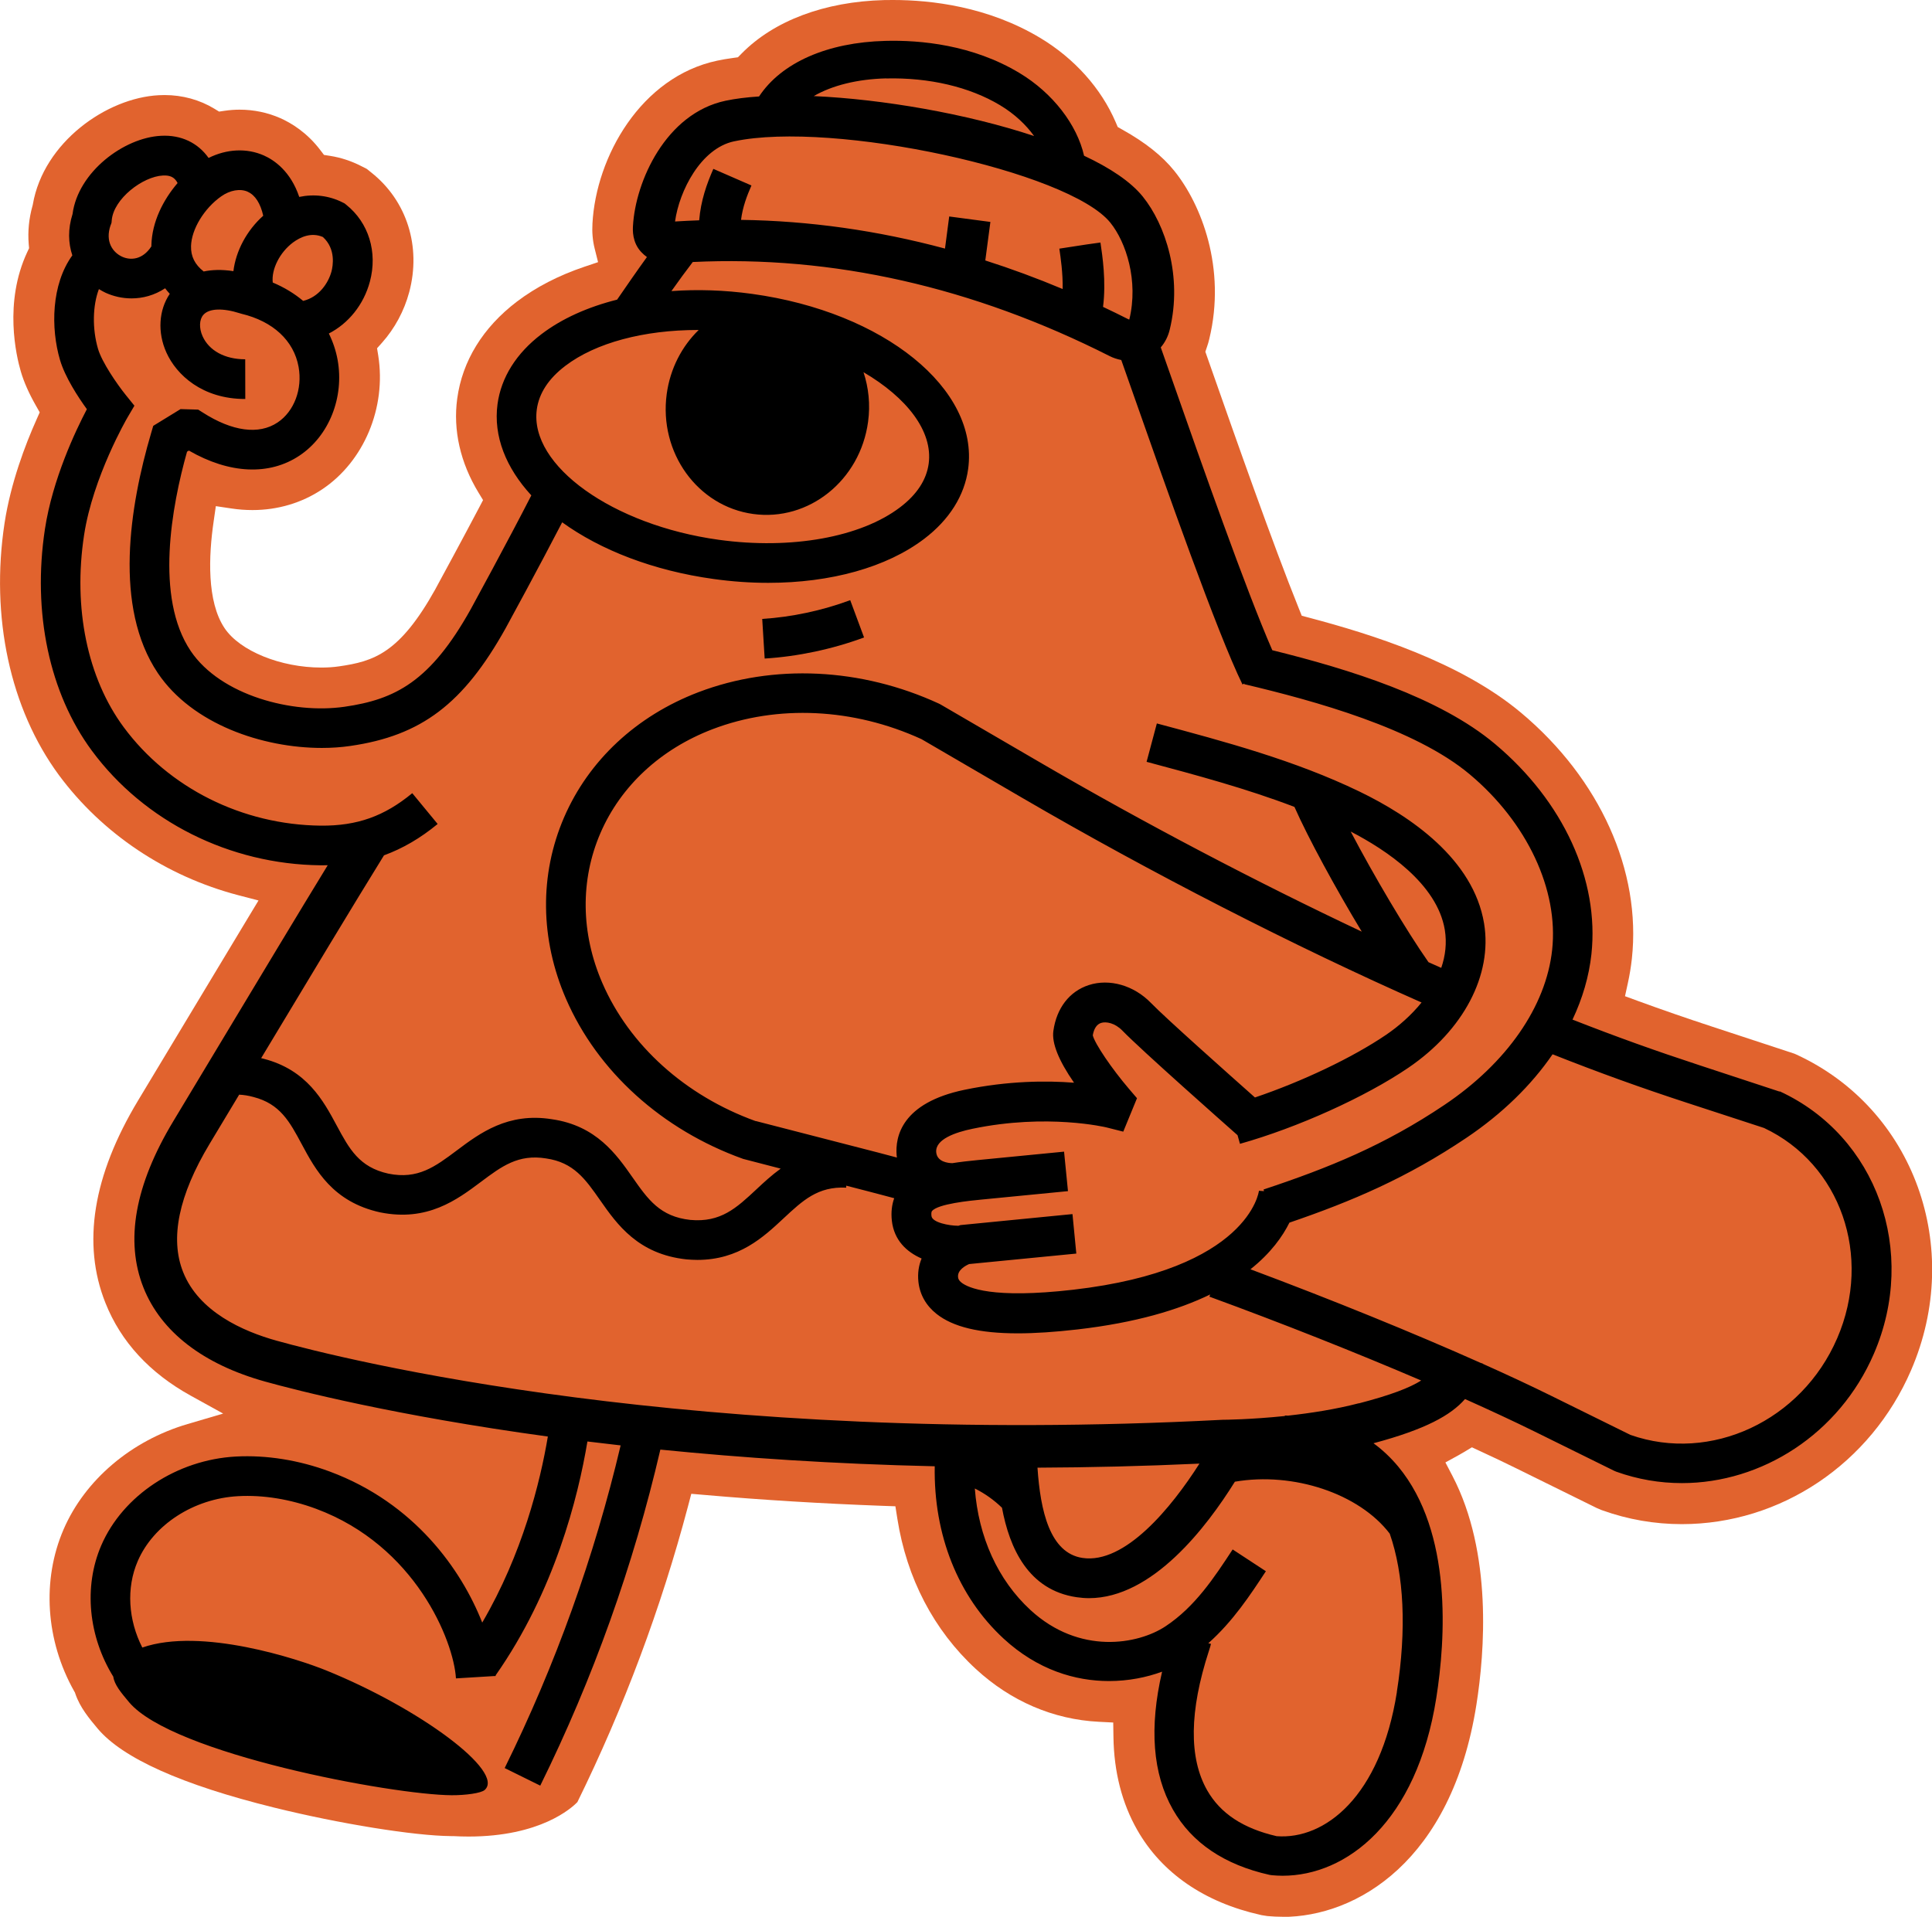 <?xml version="1.0" encoding="UTF-8"?> <svg xmlns="http://www.w3.org/2000/svg" id="_Слой_2" data-name="Слой 2" viewBox="0 0 261.73 259.71"><defs><style> .cls-1 { fill: #e1632e; } </style></defs><g id="Layer_1" data-name="Layer 1"><g><path class="cls-1" d="m173.72,259.71c-.64,0-1.3-.03-1.94-.09l-.18-.02-.69-.11-.17-.04c-7.59-1.7-13.35-5.67-16.67-11.49-2.07-3.63-3.16-7.87-3.23-12.6l-.03-1.97-1.96-.1c-6.16-.31-11.92-2.79-16.66-7.16-5.68-5.24-9.35-12.27-10.62-20.33l-.27-1.71-1.73-.06c-8.14-.3-16.27-.79-24.16-1.48l-1.76-.15-.45,1.71c-3.65,13.78-8.69,27.26-14.98,40.06-.78.81-5.01,4.67-14.75,4.67-.68,0-1.38-.02-2.08-.06h-.11s-.19,0-.19,0c-4.96-.04-15.03-1.66-23.94-3.86-12.51-3.09-20.56-6.7-23.93-10.72-1.11-1.33-2.37-2.82-3.01-4.7l-.06-.18-.1-.17c-3.87-6.87-4.4-15.06-1.44-21.92,2.89-6.7,9.17-12.04,16.8-14.28l4.82-1.42-4.4-2.43c-5.57-3.08-9.46-7.31-11.55-12.57-3.19-8.01-1.7-17.24,4.42-27.41l6.31-10.49c3.09-5.14,5.95-9.89,8.56-14.22l1.45-2.4-2.72-.71c-9.82-2.57-18.45-8.35-24.32-16.28C1.37,96.04-1.32,83.59.62,70.86c.83-5.42,2.81-10.62,4.33-14.02l.43-.97-.52-.92c-.94-1.65-1.63-3.21-2.04-4.62-.61-2.07-2.33-9.35.88-16.19l.24-.51-.05-.56c-.14-1.72.03-3.45.51-5.17l.03-.1.02-.11c1.45-8.41,10-14.44,17.08-14.79.24-.01.51-.02.77-.02,2.42,0,4.75.64,6.74,1.85l.64.39.75-.11c.68-.1,1.36-.15,2.03-.15,1.93,0,3.8.39,5.54,1.16,1.46.65,3.57,1.92,5.38,4.3l.51.67.83.13c1.46.23,2.89.7,4.23,1.39l.73.37.65.52c4.8,3.82,6.75,10.02,5.11,16.17-.68,2.55-1.96,4.93-3.7,6.88l-.66.74.16.98c1.12,7.06-1.93,14.34-7.58,18.12-2.76,1.85-6.03,2.82-9.45,2.82-.96,0-1.93-.07-2.89-.22l-2.08-.31-.3,2.09c-.67,4.59-.95,10.82,1.49,14.45,2.08,3.09,7.59,5.33,13.1,5.33.83,0,1.63-.05,2.38-.16,4.75-.68,8.23-1.78,13.07-10.46l.04-.08c.76-1.4,3.43-6.31,5.87-10.94l.55-1.05-.62-1.02c-2.46-4.05-3.46-8.45-2.88-12.73.69-5.1,3.48-9.64,8.08-13.14,2.58-1.96,5.66-3.55,9.16-4.73l1.84-.62-.47-1.88c-.26-1.04-.36-2.17-.29-3.35.49-9.07,6.58-19.88,16.9-22.07.65-.14,1.36-.26,2.1-.36l.71-.1.5-.51C104.85,2.8,111.71.22,119.78.01c.39,0,.79-.01,1.2-.01,5.2,0,12.88.89,19.96,5.15,4.62,2.78,8.24,6.83,10.2,11.4l.28.66.62.35c3.1,1.73,5.41,3.56,7.05,5.6,3.64,4.51,7.06,13.18,4.73,22.78-.08.35-.18.69-.3,1.03l-.23.69.86,2.45c3.29,9.38,8.27,23.56,11.81,32.35l.39.97,1.02.27c8.38,2.22,20.48,5.98,28.71,12.89,10.68,8.96,16.28,21.42,14.99,33.31-.12,1.09-.3,2.2-.54,3.29l-.39,1.79,1.72.63c3.26,1.19,6.54,2.33,10.05,3.48l11.19,3.68.29.13c15.88,7.33,22.69,26.12,15.5,42.77-5.47,12.66-17.66,20.84-31.06,20.84-3.68,0-7.3-.63-10.76-1.87l-.16-.06-.57-.24-10.91-5.38c-1.52-.75-3.21-1.56-5.02-2.39l-1.01-.47-.96.58c-.27.16-.55.32-.83.48l-1.8.99.95,1.82c5.44,10.43,4.37,23.9,3.25,31-3.35,21.23-16.25,28.76-26.28,28.76h0Z"></path><g><path d="m117.05,86.36l-1.87-5.04c-3.81,1.41-7.93,2.29-11.92,2.54l.33,5.37c4.51-.28,9.17-1.27,13.47-2.86Z"></path><path d="m241.07,147.9l-10.88-3.58c-5.89-1.93-11.19-3.83-17.16-6.17,1.36-2.88,2.23-5.85,2.56-8.85,1.09-10.07-3.79-20.72-13.05-28.49-7.57-6.36-19.75-10.13-30.18-12.71-3.56-8.14-9.64-25.44-13.4-36.17-.71-2.02-1.27-3.61-1.71-4.86.57-.67,1-1.49,1.22-2.43h0c1.74-7.16-.58-14.2-3.66-18.01-1.63-2.02-4.43-3.88-7.95-5.53-.95-4.2-4.24-8.5-8.75-11.21-6.35-3.82-13.39-4.48-18.18-4.35-7.84.2-14.07,2.94-17.1,7.53-1.69.11-3.22.3-4.54.58-8.11,1.72-12.21,10.96-12.54,16.97-.03.54-.12,2.2,1.11,3.52.24.26.51.49.78.69-1.36,1.88-2.74,3.88-4.04,5.77-3.98,1-7.48,2.57-10.24,4.67-3.41,2.59-5.47,5.87-5.96,9.49-.58,4.35,1.15,8.63,4.58,12.36-3.08,6.03-8.15,15.32-8.2,15.41-5.49,9.84-10.25,12.24-17.1,13.23-7.05,1.02-16.78-1.53-20.84-7.55-4.89-7.26-2.57-19.65-.5-27.01l.25-.15c5.48,3.16,10.9,3.42,15,.67,3.99-2.67,6.06-7.87,5.15-12.95-.23-1.27-.64-2.47-1.19-3.58,2.66-1.37,4.72-3.9,5.56-7.03,1.07-4-.16-8-3.22-10.43l-.21-.17-.24-.12c-1.85-.94-3.9-1.18-5.9-.76-1.17-3.48-3.39-4.99-4.78-5.61-2.34-1.04-5.05-.89-7.5.33-1.44-2.04-3.71-3.15-6.45-3-5.03.25-11.24,4.91-11.98,10.6-.65,2.05-.58,3.95-.03,5.6-2.86,3.95-2.93,9.88-1.67,14.17.69,2.34,2.45,5.03,3.64,6.67-1.54,2.94-4.65,9.49-5.68,16.24-1.72,11.3.6,22.25,6.36,30.04,7.09,9.59,18.67,15.39,30.97,15.52.1,0,.2,0,.31,0,.23,0,.45,0,.67-.01-4.09,6.69-8.96,14.8-14.82,24.54l-6.12,10.18c-5.19,8.62-6.54,16.19-4.02,22.52,2.38,5.99,8.09,10.39,16.5,12.73,4.28,1.19,17.59,4.61,38.28,7.44-1.04,6.19-3.44,15.88-8.89,25.21-2.82-7.16-9.16-16.19-20.64-20.46-4.19-1.56-8.59-2.26-12.73-2.04-7.99.43-15.32,5.27-18.24,12.04-2.43,5.63-1.72,12.37,1.63,17.79.15,1.09,1.05,2.16,2.14,3.46,5.87,7,35.64,12.55,43.69,12.6,1.91.01,4-.28,4.48-.71,2.79-2.47-8.79-11.06-21.47-16.2-3.75-1.52-16.91-5.88-24.91-3.1-1.9-3.72-2.2-8.06-.62-11.71,2.13-4.94,7.59-8.47,13.59-8.8,3.41-.19,7.06.41,10.57,1.71,13.44,4.99,18.64,17.87,18.95,22.98l5.23-.32.05.03s.02-.03.03-.04h.07s0-.06,0-.09c7.97-11.38,11.16-24.07,12.43-31.68,1.47.18,2.97.36,4.5.53-3.56,15.08-8.83,29.77-15.71,43.72l4.82,2.38c7.16-14.52,12.62-29.82,16.27-45.53,10.97,1.1,23.42,1.95,37.17,2.26-.16,9.28,3.14,17.64,9.34,23.36,4.59,4.23,9.69,5.74,14.27,5.74,2.64,0,5.1-.5,7.19-1.27-1.76,7.59-1.28,13.86,1.47,18.69,2.56,4.5,6.96,7.47,13.08,8.84l.34.05c.47.04.95.07,1.43.07,8.69,0,18.17-7.27,20.83-24.11,1.24-7.87,2.23-22.41-5.16-31.33-1.01-1.21-2.13-2.27-3.35-3.16,7.03-1.88,10.47-3.78,12.4-5.99,3.46,1.55,6.64,3.03,9.42,4.4l10.78,5.32.28.12c2.92,1.05,5.92,1.55,8.9,1.55,10.85,0,21.31-6.66,26-17.51,6-13.88.4-29.51-12.74-35.57ZM120.05,10.63c5.81-.14,11.29,1.14,15.42,3.62,2.02,1.21,3.54,2.69,4.62,4.18-9.16-3.04-20.56-4.99-29.85-5.41,2.48-1.44,5.89-2.3,9.81-2.4Zm-20.6,8.52c13.43-2.85,45.35,4.05,50.97,11.02,2.13,2.64,3.84,7.87,2.57,13.12-.05,0-.1-.02-.14-.04-1.14-.58-2.28-1.13-3.42-1.67.44-3.43-.08-6.9-.35-8.72l-1.86.26-3.71.57c.18,1.22.49,3.33.45,5.47-3.48-1.46-6.97-2.75-10.48-3.87l.69-5.22-5.58-.74-.57,4.35c-9.16-2.46-18.39-3.76-27.63-3.89.22-1.76.8-3.26,1.41-4.66l-5.16-2.25c-.9,2.05-1.7,4.3-1.92,6.97-1.09.04-2.18.09-3.27.16.57-4.15,3.49-9.9,7.99-10.86Zm-26.73,36.33c.3-2.2,1.6-4.19,3.88-5.92,4.12-3.13,10.66-4.85,17.94-4.85.04,0,.08,0,.11,0-2.27,2.21-3.86,5.22-4.33,8.68-1.07,7.93,4.17,15.21,11.71,16.25,7.53,1.04,14.5-4.55,15.57-12.49.32-2.35.07-4.64-.62-6.72,5.88,3.45,9.42,8,8.83,12.39-.3,2.2-1.6,4.19-3.88,5.92-5.34,4.06-14.74,5.75-24.54,4.4-14.39-1.98-25.69-10.07-24.67-17.65Zm-28.98-23.37c1.8,1.63,1.35,3.96,1.17,4.66-.42,1.56-1.67,3.47-3.84,4-1.19-1-2.57-1.84-4.12-2.49-.2-1.79.94-4.08,2.75-5.43.98-.72,2.45-1.42,4.04-.74Zm-10.17-6.12c1,.44,1.72,1.58,2.09,3.24-2.24,2-3.71,4.78-4.04,7.51-1.6-.25-2.94-.19-4.06.05l.02-.02c-1.18-.92-1.74-2.04-1.7-3.43.06-2.27,1.77-5.1,4.08-6.73,1.2-.85,2.58-1.09,3.61-.63Zm-18.57,4.5l.11-.32.03-.34c.26-2.9,4.19-5.91,6.93-6.05.86-.04,1.54.14,1.99,1.02-1.95,2.27-3.47,5.26-3.55,8.41,0,.06,0,.11,0,.17-1.19,1.82-2.81,1.93-3.97,1.4-1.22-.56-2.35-2.01-1.55-4.29Zm44.27,81.13l-3.42-4.15c-3.79,3.13-7.47,4.44-12.39,4.4-10.62-.11-20.6-5.09-26.7-13.34-4.92-6.65-6.88-16.14-5.37-26.03,1.2-7.88,5.83-15.85,5.88-15.93l.94-1.6-1.17-1.45c-1.17-1.45-3.23-4.44-3.76-6.25-.81-2.76-.72-5.9.12-8.1.3.18.6.36.91.5,1.06.48,2.26.76,3.51.76,1.53,0,3.11-.42,4.55-1.37.19.26.41.51.63.75-1.49,2.2-1.69,5.22-.46,7.95,1.37,3.05,4.89,6.3,10.66,6.3h.03s-.01-5.38-.01-5.38h-.02c-2.73,0-4.88-1.17-5.76-3.13-.49-1.1-.45-2.27.12-2.9.77-.87,2.62-.94,4.94-.2l.2.06c4.28,1.02,7.11,3.64,7.75,7.2.54,3.01-.6,6.03-2.84,7.53-2.54,1.7-6.13,1.22-10.13-1.34l-.63-.4-2.39-.07-3.7,2.27-.29.99c-2.91,9.89-5.11,23.57.92,32.52,4.66,6.91,14.18,10.13,22.21,10.13,1.34,0,2.63-.09,3.86-.27,9.62-1.39,15.32-5.7,21.04-15.95.23-.41,4.57-8.38,7.66-14.35,5.19,3.75,12.33,6.55,20.52,7.68,2.51.35,4.99.52,7.39.52,8.46,0,16.04-2.09,21.13-5.96,3.41-2.59,5.47-5.87,5.96-9.49,1.45-10.83-11.4-21.24-29.27-23.7-3.76-.52-7.44-.63-10.93-.38.99-1.4,1.97-2.74,2.89-3.94,18.96-.91,37.94,3.37,56.48,12.75.49.25,1.03.42,1.57.53.51,1.45,1.13,3.2,1.76,5,4.19,11.93,11.2,31.9,14.66,38.96l.26-.13-.02.09c9.56,2.26,23.12,5.99,30.55,12.22,7.77,6.52,12.05,15.64,11.16,23.79-.83,7.67-6.15,15.32-14.58,20.99-8.12,5.46-15.68,8.54-24.52,11.47l.07.22-.69-.05c-.01.11-1.36,10.67-25.17,13.41-10.97,1.26-14.23-.26-15.13-.97-.38-.3-.44-.54-.46-.74-.11-.96,1.02-1.56,1.5-1.77l14.52-1.42-.52-5.35-15.17,1.49-.28.09s-.03.01-.05.02v-.02c-1.21,0-3.5-.44-3.6-1.31-.03-.24-.04-.55.07-.68.79-.98,5.19-1.41,6.64-1.55l11.78-1.15-.53-5.35-11.78,1.15c-1.15.11-2.28.24-3.36.41-.55-.01-2.06-.16-2.18-1.48-.15-1.75,2.59-2.7,4.92-3.18,10.13-2.11,18.09-.2,18.16-.18l2.26.57,1.86-4.53-1.07-1.25c-2.36-2.76-4.65-6.15-4.92-7.27.16-.92.54-1.49,1.12-1.68.68-.22,1.88,0,2.89,1.04,2.49,2.58,13.94,12.7,15.6,14.17l.33,1.17c7.82-2.2,16.98-6.34,22.8-10.3,7.49-5.09,11.42-12.59,10.27-19.56-1.45-8.73-9.99-14.54-16.9-17.88-8.71-4.21-18.23-6.76-27.43-9.22l-1.39,5.2c6.69,1.79,13.55,3.63,20.03,6.11,1.87,4.23,5.59,11.06,9.12,16.9-14.25-6.72-29.52-14.74-43.31-22.77l-13.73-8-.23-.12c-10.55-4.87-22.43-5.43-32.6-1.55-8.4,3.21-14.86,9.24-18.2,16.97-3.34,7.74-3.25,16.47.27,24.58,4.27,9.84,13.01,17.74,23.99,21.68l5.09,1.32c-1.23.89-2.3,1.88-3.28,2.8-2.7,2.52-4.83,4.52-8.95,4.15-4.11-.44-5.75-2.78-7.83-5.75-2.19-3.13-4.92-7.02-10.91-7.89-5.98-.97-9.82,1.91-12.9,4.22-2.95,2.21-5.28,3.96-9.27,3.15-3.97-.87-5.31-3.37-7.01-6.53-1.8-3.35-4.04-7.52-9.87-9.03-.12-.03-.24-.05-.36-.09,6.8-11.31,12.24-20.36,16.64-27.48,2.55-.93,4.94-2.33,7.26-4.24Zm43.09,40.28c-9.54-3.45-17.1-10.27-20.76-18.71-2.92-6.73-3.01-13.94-.26-20.31,2.76-6.39,8.15-11.39,15.19-14.08,8.79-3.36,19.1-2.87,28.31,1.35l13.62,7.94c17.34,10.11,37.01,20.19,54.12,27.74-1.4,1.73-3.11,3.23-4.82,4.39-4.55,3.09-11.34,6.31-17.75,8.48-3.41-3.03-12.1-10.75-14.09-12.81-2.31-2.38-5.61-3.33-8.42-2.42-2.62.85-4.37,3.12-4.8,6.22-.23,1.64.71,3.99,2.8,7.01-3.7-.29-8.92-.27-14.84.96-8.5,1.77-9.41,6.34-9.19,8.9,0,.1.03.18.04.28-.86-.23-1.72-.46-2.57-.68l-16.56-4.27Zm92.89-20.76c-.57-.25-1.15-.51-1.73-.77-3.03-4.32-7.4-11.72-10.54-17.7,4.78,2.47,11.71,7.06,12.75,13.32.29,1.78.08,3.51-.48,5.14Zm-6.01,98.11c-2.24,14.21-9.77,20.04-16.29,19.54-4.55-1.05-7.62-3.08-9.41-6.21-2.5-4.39-2.42-10.74.23-18.89.16-.48.23-.72.28-.96l-.36-.08c3.34-2.97,5.68-6.53,7.8-9.76l-4.5-2.95c-2.5,3.81-5.08,7.75-9.09,10.41-3.72,2.47-11.67,3.91-18.31-2.21-4.42-4.08-7.03-9.88-7.53-16.46,1.36.68,2.61,1.57,3.68,2.61,1.02,5.48,3.56,11.15,10.1,12.12.57.08,1.13.13,1.68.13,8.6,0,15.96-9.65,19.77-15.78,7.93-1.36,16.84,1.61,20.98,7.04,1.93,5.51,2.3,12.96.96,21.45Zm-48.7-30.39c7.03-.03,14.35-.2,21.95-.55-3.8,5.98-10.1,13.64-15.84,12.78-4.43-.66-5.71-6.39-6.1-12.23Zm43.55-8.73c-3.18.83-6.6,1.35-9.61,1.68-.14,0-.27-.02-.41-.02v.07c-4.64.48-8.21.51-8.27.51h-.14c-71.84,3.75-119.37-8.26-128.17-10.71-4.61-1.28-10.55-3.94-12.68-9.3-1.82-4.56-.6-10.42,3.6-17.4l3.99-6.64c.62.03,1.26.13,1.95.32,3.6.93,4.89,3.34,6.52,6.38,1.87,3.49,4.21,7.84,10.64,9.25,6.4,1.29,10.4-1.71,13.61-4.11,2.84-2.13,5.08-3.81,8.86-3.2,3.74.54,5.32,2.8,7.32,5.66,2.28,3.26,5.13,7.32,11.71,8.02.5.04.99.07,1.46.07,5.65,0,8.97-3.1,11.68-5.63,2.61-2.43,4.65-4.35,8.49-4.16v-.27s2.94.76,2.94.76c1.18.3,2.37.63,3.56.94-.33.91-.44,1.93-.32,3.05.3,2.66,2.02,4.24,4.03,5.12-.38.92-.56,1.97-.43,3.17.19,1.72,1.04,3.22,2.46,4.34,2.22,1.76,5.79,2.63,11,2.63,2.35,0,5.04-.18,8.09-.53,7.9-.91,13.7-2.66,17.98-4.74l-.11.3c9.85,3.6,19.89,7.59,28.69,11.36-1.55.98-4.1,1.97-8.45,3.1Zm64.79-8.79c-4.83,11.18-17.11,16.9-28,13.08l-10.64-5.25c-2.77-1.37-5.94-2.85-9.38-4.39,0-.01,0-.02.01-.03l-.27-.08c-9.12-4.07-20.18-8.57-31.2-12.69,2.78-2.21,4.37-4.48,5.28-6.32,8.49-2.9,15.94-6.08,23.99-11.5,4.83-3.25,8.78-7.11,11.66-11.31,6.38,2.52,11.96,4.53,18.2,6.57l10.44,3.41c10.37,4.88,14.73,17.36,9.92,28.49Z"></path></g></g></g></svg> 